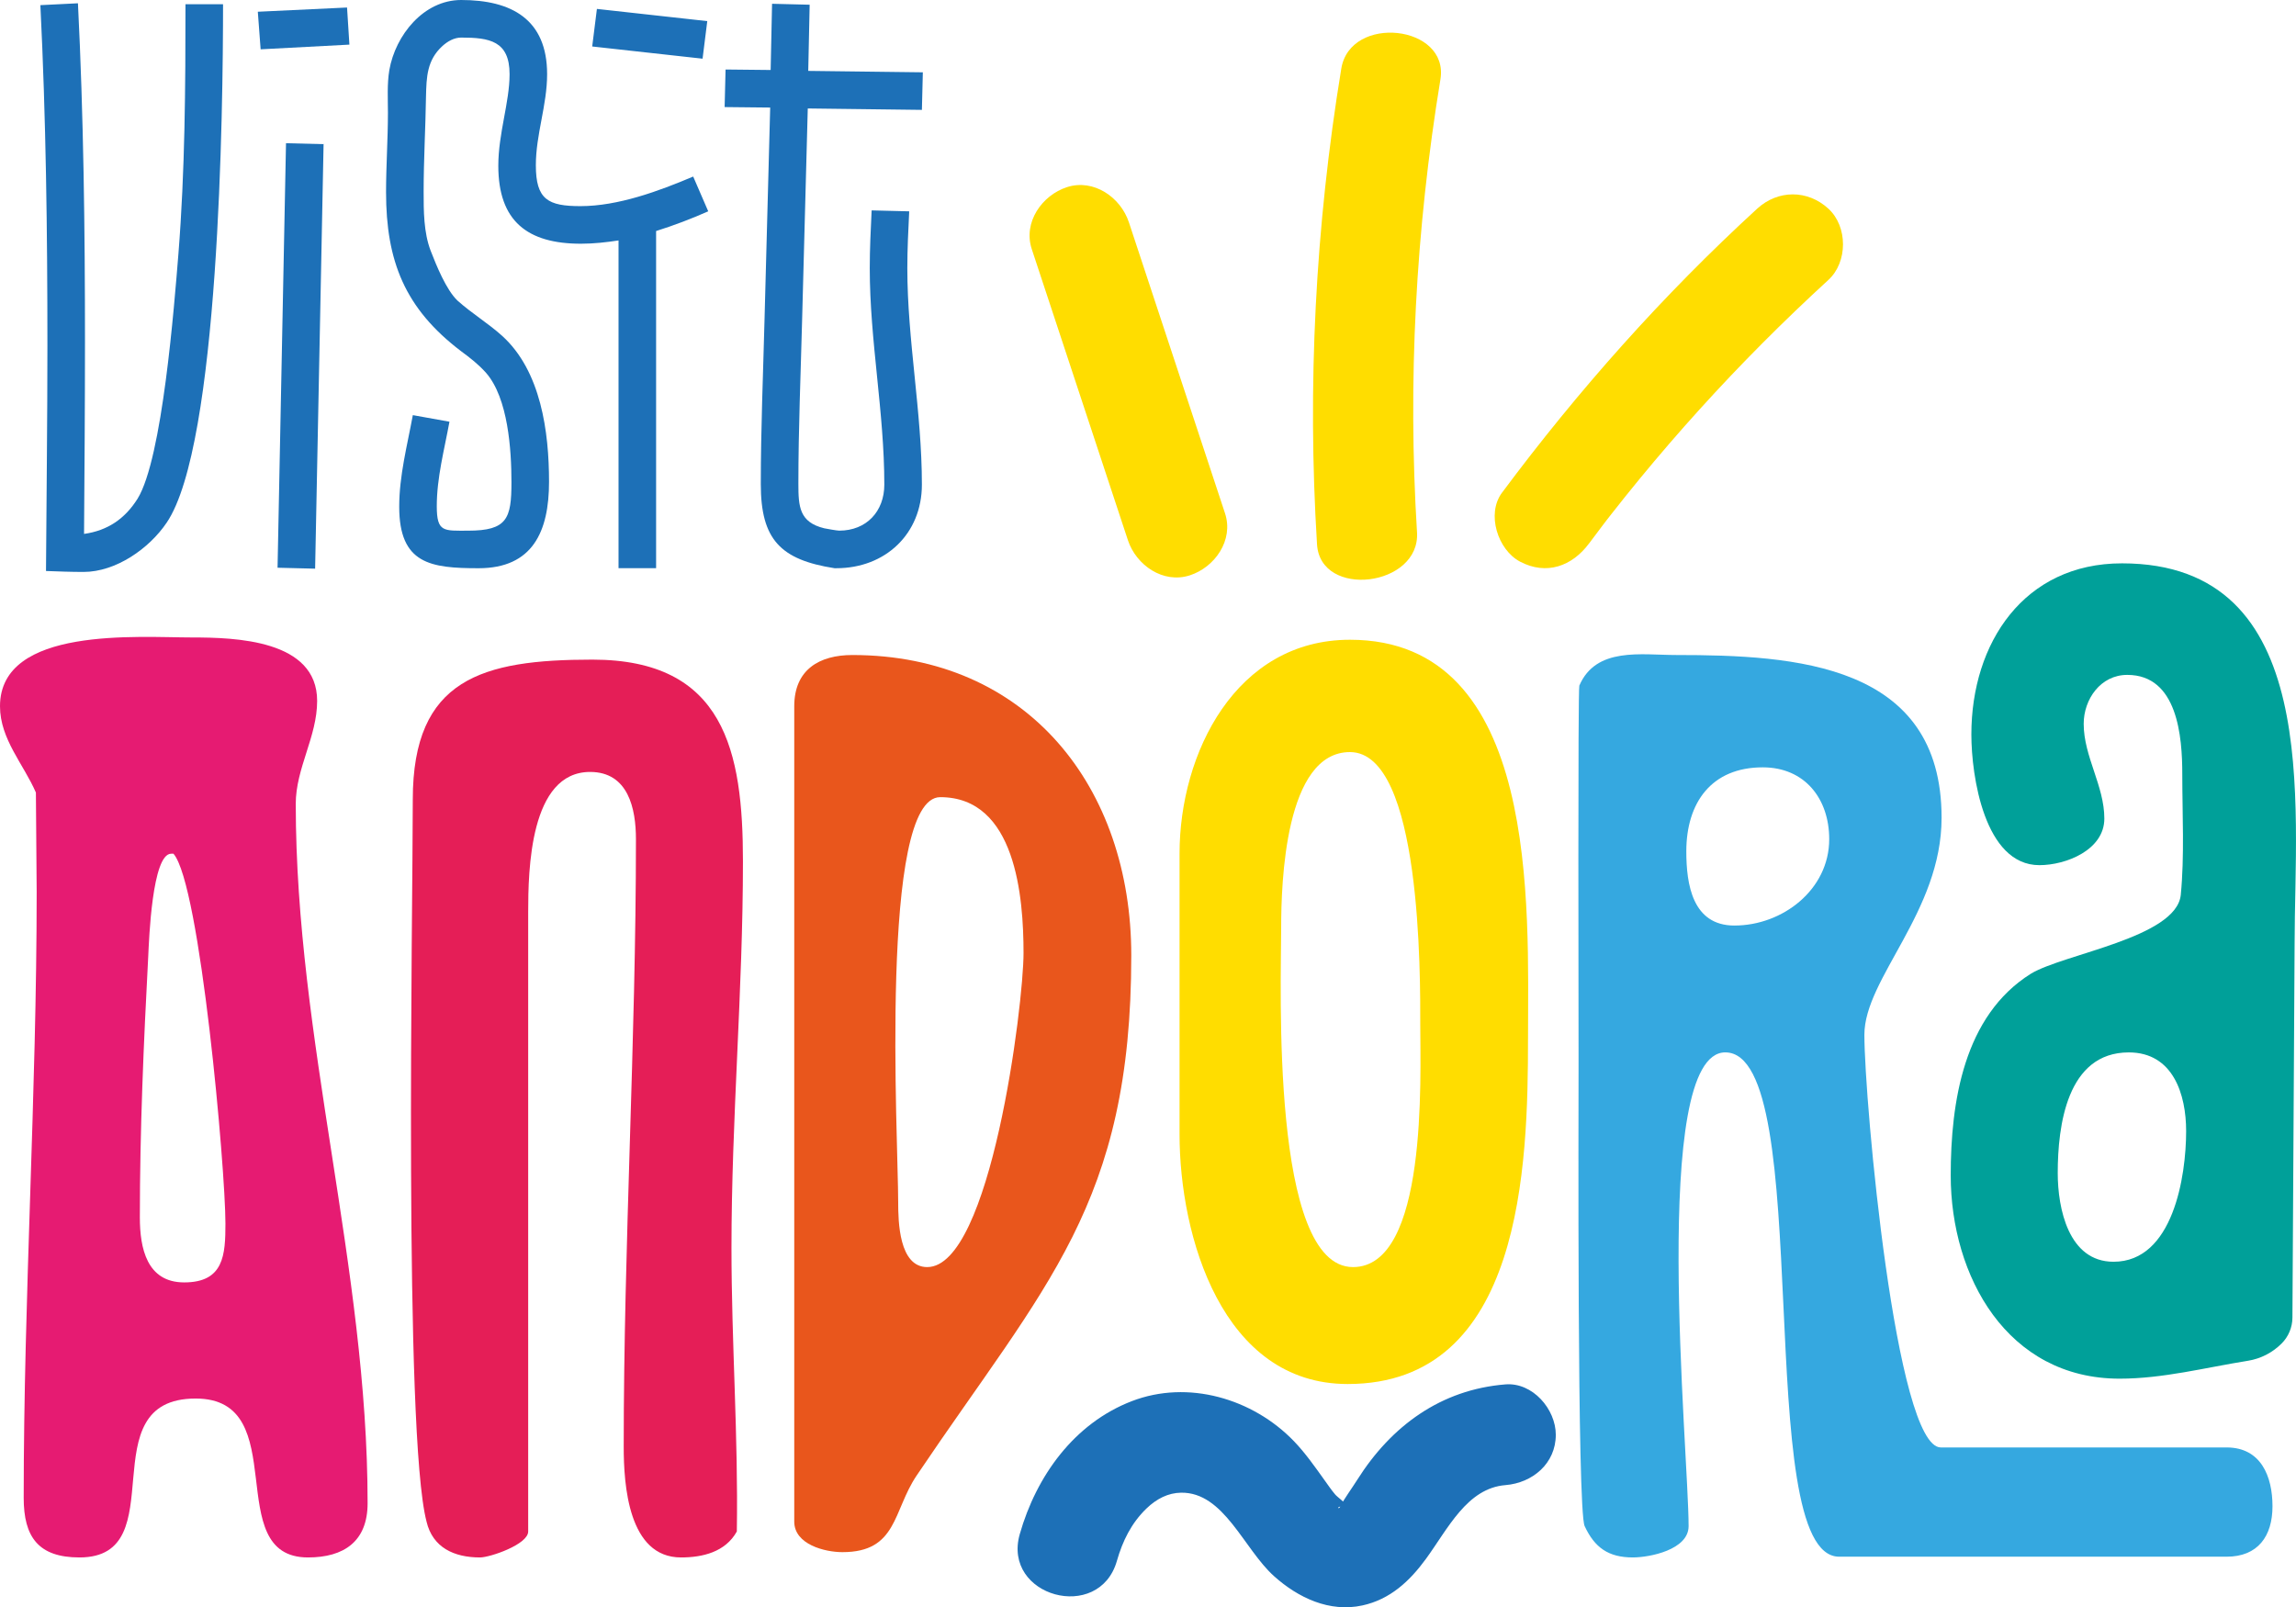 <svg xmlns="http://www.w3.org/2000/svg" id="Livello_1" data-name="Livello 1" viewBox="0 0 1542.6 1080"><defs><style>      .cls-1 {        fill: #e9561c;      }      .cls-2 {        fill: #e51e57;      }      .cls-3 {        fill: #1d70b7;      }      .cls-4 {        fill: #00a099;      }      .cls-5 {        fill: #fd0;      }      .cls-6 {        fill: #35a8e0;      }      .cls-7 {        fill: #e61b72;      }    </style></defs><g><path class="cls-3" d="M52.37,2.21c3.79,75.73,4.73,151.77,4.73,227.5,0,42.91-.32,86.14-.63,129.05,15.78-2.21,27.45-10.1,35.97-23.67,16.72-27.14,24.61-129.69,27.45-164.71,4.42-55.85,4.73-111.7,4.73-167.55h25.24c0,70.05-2.52,296.29-37.86,348.35-11.67,17.35-34.08,33.13-55.85,33.13-8.52,0-16.72-.32-25.24-.63.32-50.49.95-100.97.95-151.46,0-76.36-.95-152.72-4.73-228.76l25.24-1.26Z"></path><path class="cls-3" d="M173.22,7.89l59.95-2.84,1.58,24.93-59.64,3.16-1.89-25.24ZM217.4,96.87l-5.68,285.24-25.24-.63,5.68-285.25,25.24.63Z"></path><path class="cls-3" d="M475.83,141.99c-11.36,5.05-23.03,9.47-35.02,13.25v226.56h-25.24v-220.24c-8.2,1.26-16.72,2.21-25.24,2.21-35.97,0-55.53-15.15-55.53-52.38,0-21.77,7.57-42.6,7.57-61.53,0-22.4-13.57-24.61-32.5-24.61-4.73,0-9.15,2.52-12.62,5.68-10.41,9.47-10.73,20.83-11.04,34.08-.32,21.14-1.58,42.6-1.58,63.74,0,12.94,0,27.45,4.73,39.76,3.79,9.78,10.41,26.19,17.99,33.45,9.47,8.52,20.51,15.15,29.98,23.67,26.19,23.67,31.55,64.69,31.55,98.13s-11.04,58.06-47.33,58.06c-32.18,0-53.33-2.84-53.33-41.34,0-20.83,5.36-41.02,9.15-61.53l24.61,4.42c-3.47,18.93-8.52,37.55-8.52,56.8,0,17.67,4.73,16.41,21.14,16.41,26.19,0,29.03-8.2,29.03-32.5,0-21.77-2.21-56.48-17.04-73.52-5.05-5.68-10.73-10.1-16.72-14.51-37.86-28.71-50.49-60.58-50.49-106.97,0-17.67,1.26-35.66,1.26-53.33,0-9.47-.63-19.25.95-28.71C265.68,23.66,284.61,0,309.85,0c33.76,0,57.74,12.94,57.74,49.85,0,20.83-7.57,40.39-7.57,61.21,0,23.03,8.2,27.45,29.98,27.45,25.24,0,52.69-10.1,75.73-19.88l10.1,23.35ZM401.04,5.99l74.15,8.2-3.16,25.24-74.15-8.2,3.16-25.24Z"></path><path class="cls-3" d="M543.98,3.15l-.95,44.49,76.99.95-.63,25.24-76.68-.95c-1.26,47.33-2.52,94.35-3.79,141.68-.95,36.92-2.52,73.52-2.52,110.44,0,15.46.63,25.87,17.35,29.98,1.58.32,8.52,1.58,10.1,1.58,18.3,0,30.29-12.94,30.29-30.92,0-48.91-9.78-96.55-9.78-145.46,0-12.94.63-25.87,1.26-38.81l25.24.63c-.63,12.62-1.26,25.56-1.26,38.18,0,48.59,9.78,96.55,9.78,145.46,0,33.13-24.61,56.17-57.43,56.17h-1.26c-36.29-5.68-49.54-19.25-49.54-56.48s1.58-74.15,2.52-111.07c1.26-47.33,2.52-94.66,3.79-141.99l-30.61-.32.63-25.24,30.29.32.95-44.49,25.24.63Z"></path></g><path class="cls-7" d="M198.7,540.28c0-24.14,14.38-45.21,14.38-69.32,0-41.08-54.94-42.62-84.2-42.62C93.44,428.35,0,420.63,0,474.56,0,496.64,15.92,513.58,24.12,532.56l.52,66.75c0,136.07-8.72,271.62-8.72,407.18,0,26.17,9.76,40.03,37.49,40.03,64.69,0,5.64-106.78,78.04-106.78,66.24,0,16.43,106.78,75.48,106.78,24.12,0,40.05-10.76,40.05-36.43,0-158.15-48.27-311.69-48.27-469.81ZM123.74,861.71c-25.15,0-29.78-23.11-29.78-43.65,0-58.53,2.56-117.59,5.64-175.62.52-10.76,2.58-68.79,15.41-68.79h1.53c17.98,20.54,34.92,211.55,34.92,248.51,0,21.04-1.03,39.55-27.73,39.55Z"></path><path class="cls-2" d="M286.58,1022.42c-15.4-58.53-9.24-409.75-9.24-485.23,0-81.14,46.73-93.96,120.67-93.96,88.83,0,101.15,61.6,101.15,135.54,0,86.77-7.71,173.03-7.71,259.82,0,63.66,4.63,126.82,3.6,190.48-7.71,13.88-23.11,17.45-37.49,17.45-35.43,0-38.51-48.78-38.51-74.45,0-136.07,8.22-272.12,8.22-408.19,0-20.54-5.14-45.18-30.81-45.18-40.57,0-41.59,66.23-41.59,94.46v415.91c0,8.72-25.68,17.45-32.35,17.45-17.46,0-31.84-6.66-35.95-24.11Z"></path><path class="cls-1" d="M572.65,440.14c-22.08,0-39.02,9.76-39.02,34.42v547.86c0,15.39,20.54,20.54,32.35,20.54,36.97,0,33.89-27.73,49.81-51.37,86.77-128.88,144.28-182.26,144.28-349.66,0-112.44-69.32-201.79-187.41-201.79ZM622.98,851.42c-19.01,0-19.52-30.8-19.52-43.65,0-42.09-12.84-272.12,28.25-272.12,50.83,0,55.97,67.26,55.97,104.74,0,34.9-22.08,211.02-64.69,211.02Z"></path><path class="cls-6" d="M1495.99,972.61h-192.03c-30.3,0-51.35-233.12-51.35-277.27,0-37.99,51.87-82.67,51.87-145.83,0-103.71-98.58-109.37-178.17-109.37-23.62,0-53.92-5.63-65.21,20.54-1.03,2.56-.52,222.34-.52,253.66s-1.03,300.88,4.1,311.14c6.68,14.38,15.93,21.04,32.36,21.04,11.29,0,37.47-5.13,37.47-21.04,0-49.81-26.19-318.33,24.65-318.33,61.61,0,16.95,338.87,76.5,338.87h260.33c21.06,0,30.81-13.85,30.81-33.89s-7.71-39.52-30.81-39.52ZM1165.32,621.92c-28.25,0-32.35-27.73-32.35-49.81,0-32.86,16.95-56.5,51.34-56.5,28.25,0,44.67,21.07,44.67,48.27,0,33.89-31.31,58.03-63.66,58.03Z"></path><path class="cls-4" d="M1425.65,378.54c-65.72,0-101.16,53.38-101.16,115,0,27.73,8.74,87.8,45.71,87.8,17.96,0,43.63-10.26,43.63-31.3,0-22.1-13.87-41.61-13.87-63.69,0-16.42,11.3-32.86,29.28-32.86,33.88,0,36.96,41.59,36.96,66.75,0,26.7,1.55,54.94-1.02,81.14-3.08,28.74-78.56,39.52-100.65,52.87-45.18,28.23-53.91,86.26-53.91,135.57,0,67.76,37.99,136.57,113.47,136.57,29.09,0,57.39-7.41,86.27-12.04,8.55-1.37,16.44-5.45,22.57-11.58h0c4.62-4.62,7.23-10.87,7.27-17.4l1.47-251.67c0-93.43,19.01-255.17-116.03-255.17ZM1419.99,847.83c-30.28,0-37.47-35.93-37.47-59.56,0-31.83,6.16-81.11,47.75-81.11,29.78,0,38.52,28.23,38.52,52.87,0,30.3-8.74,87.8-48.79,87.8Z"></path><g><path class="cls-5" d="M1026.61,697.9c0,85.23-3.58,232.09-121.17,232.09-84.2,0-112.95-99.11-112.95-167.9v-188.44c0-67.78,37.99-143.77,114.5-143.77,127.85,0,119.63,179.69,119.63,268.02ZM860.77,623.45c0,39.52-7.19,227.97,48.26,227.97,50.32,0,45.19-127.32,45.19-162.77,0-32.33,1.02-183.29-47.24-183.29-43.65,0-46.21,87.8-46.21,118.09Z"></path><path class="cls-5" d="M823.06,344.96c-21.53-65.19-43.06-130.38-64.59-195.57-5.54-16.78-23.63-29.46-41.63-23.63-16.73,5.41-29.58,23.63-23.63,41.63,21.53,65.19,43.06,130.38,64.59,195.57,5.54,16.78,23.63,29.46,41.63,23.63,16.73-5.41,29.58-23.63,23.63-41.63h0Z"></path><path class="cls-5" d="M952.04,357.65c-6.28-101.35-.9-203.02,15.73-304.31,6.02-36.67-60.59-43.94-66.61-7.22-17.44,106.24-22.89,213.38-16.3,319.67,2.28,36.72,69.46,28.49,67.19-8.14h0Z"></path><path class="cls-5" d="M1067.57,365.26c3.01-4.04,6.03-8.06,9.07-12.07,1.01-1.33,4.64-6.06,1.86-2.47,1.37-1.77,2.75-3.53,4.13-5.29,6.21-7.92,12.51-15.78,18.9-23.55,13.14-15.99,26.66-31.66,40.55-47,27.41-30.27,56.26-59.2,86.36-86.79,13.08-11.99,13.07-35.86,0-47.86-13.99-12.85-33.9-12.79-47.86,0-63.26,57.98-120.23,122.06-171.46,190.86-10.61,14.25-2.79,38.41,12.14,46.3,17.72,9.36,34.97,3.07,46.3-12.14h0Z"></path><path class="cls-3" d="M750.4,1048.85c3.81-13.35,9.72-25.38,19.74-35.09,6.98-6.76,14.77-10.61,23.33-10.75,28.92-.49,42.14,37.83,62.54,56.11,16.17,14.5,37.2,24.47,59.35,19.65,18.58-4.04,31.71-16.28,42.61-31.19,14.87-20.35,27.64-47.58,53.47-49.66,18.22-1.47,33.84-14.5,33.84-33.84,0-17.17-15.52-35.31-33.84-33.84-43.37,3.49-76.71,27.89-99.58,64.16-3.2,5.08-9.37,13.72-10.71,16.72-2.15,4.84-3.38.35.48,1.49,5.8,1.71,3.72,1.01,3.03-.86-.81-2.18-5.98-5.62-7.65-7.59-2.49-2.95-4.66-6.14-6.91-9.28-6.49-9.06-13.01-18.44-20.76-26.49-27.62-28.65-71.13-41.45-108.95-26.88-38.75,14.93-64.12,50.32-75.24,89.33-11.96,41.96,53.32,59.87,65.26,17.99h0Z"></path></g></svg>